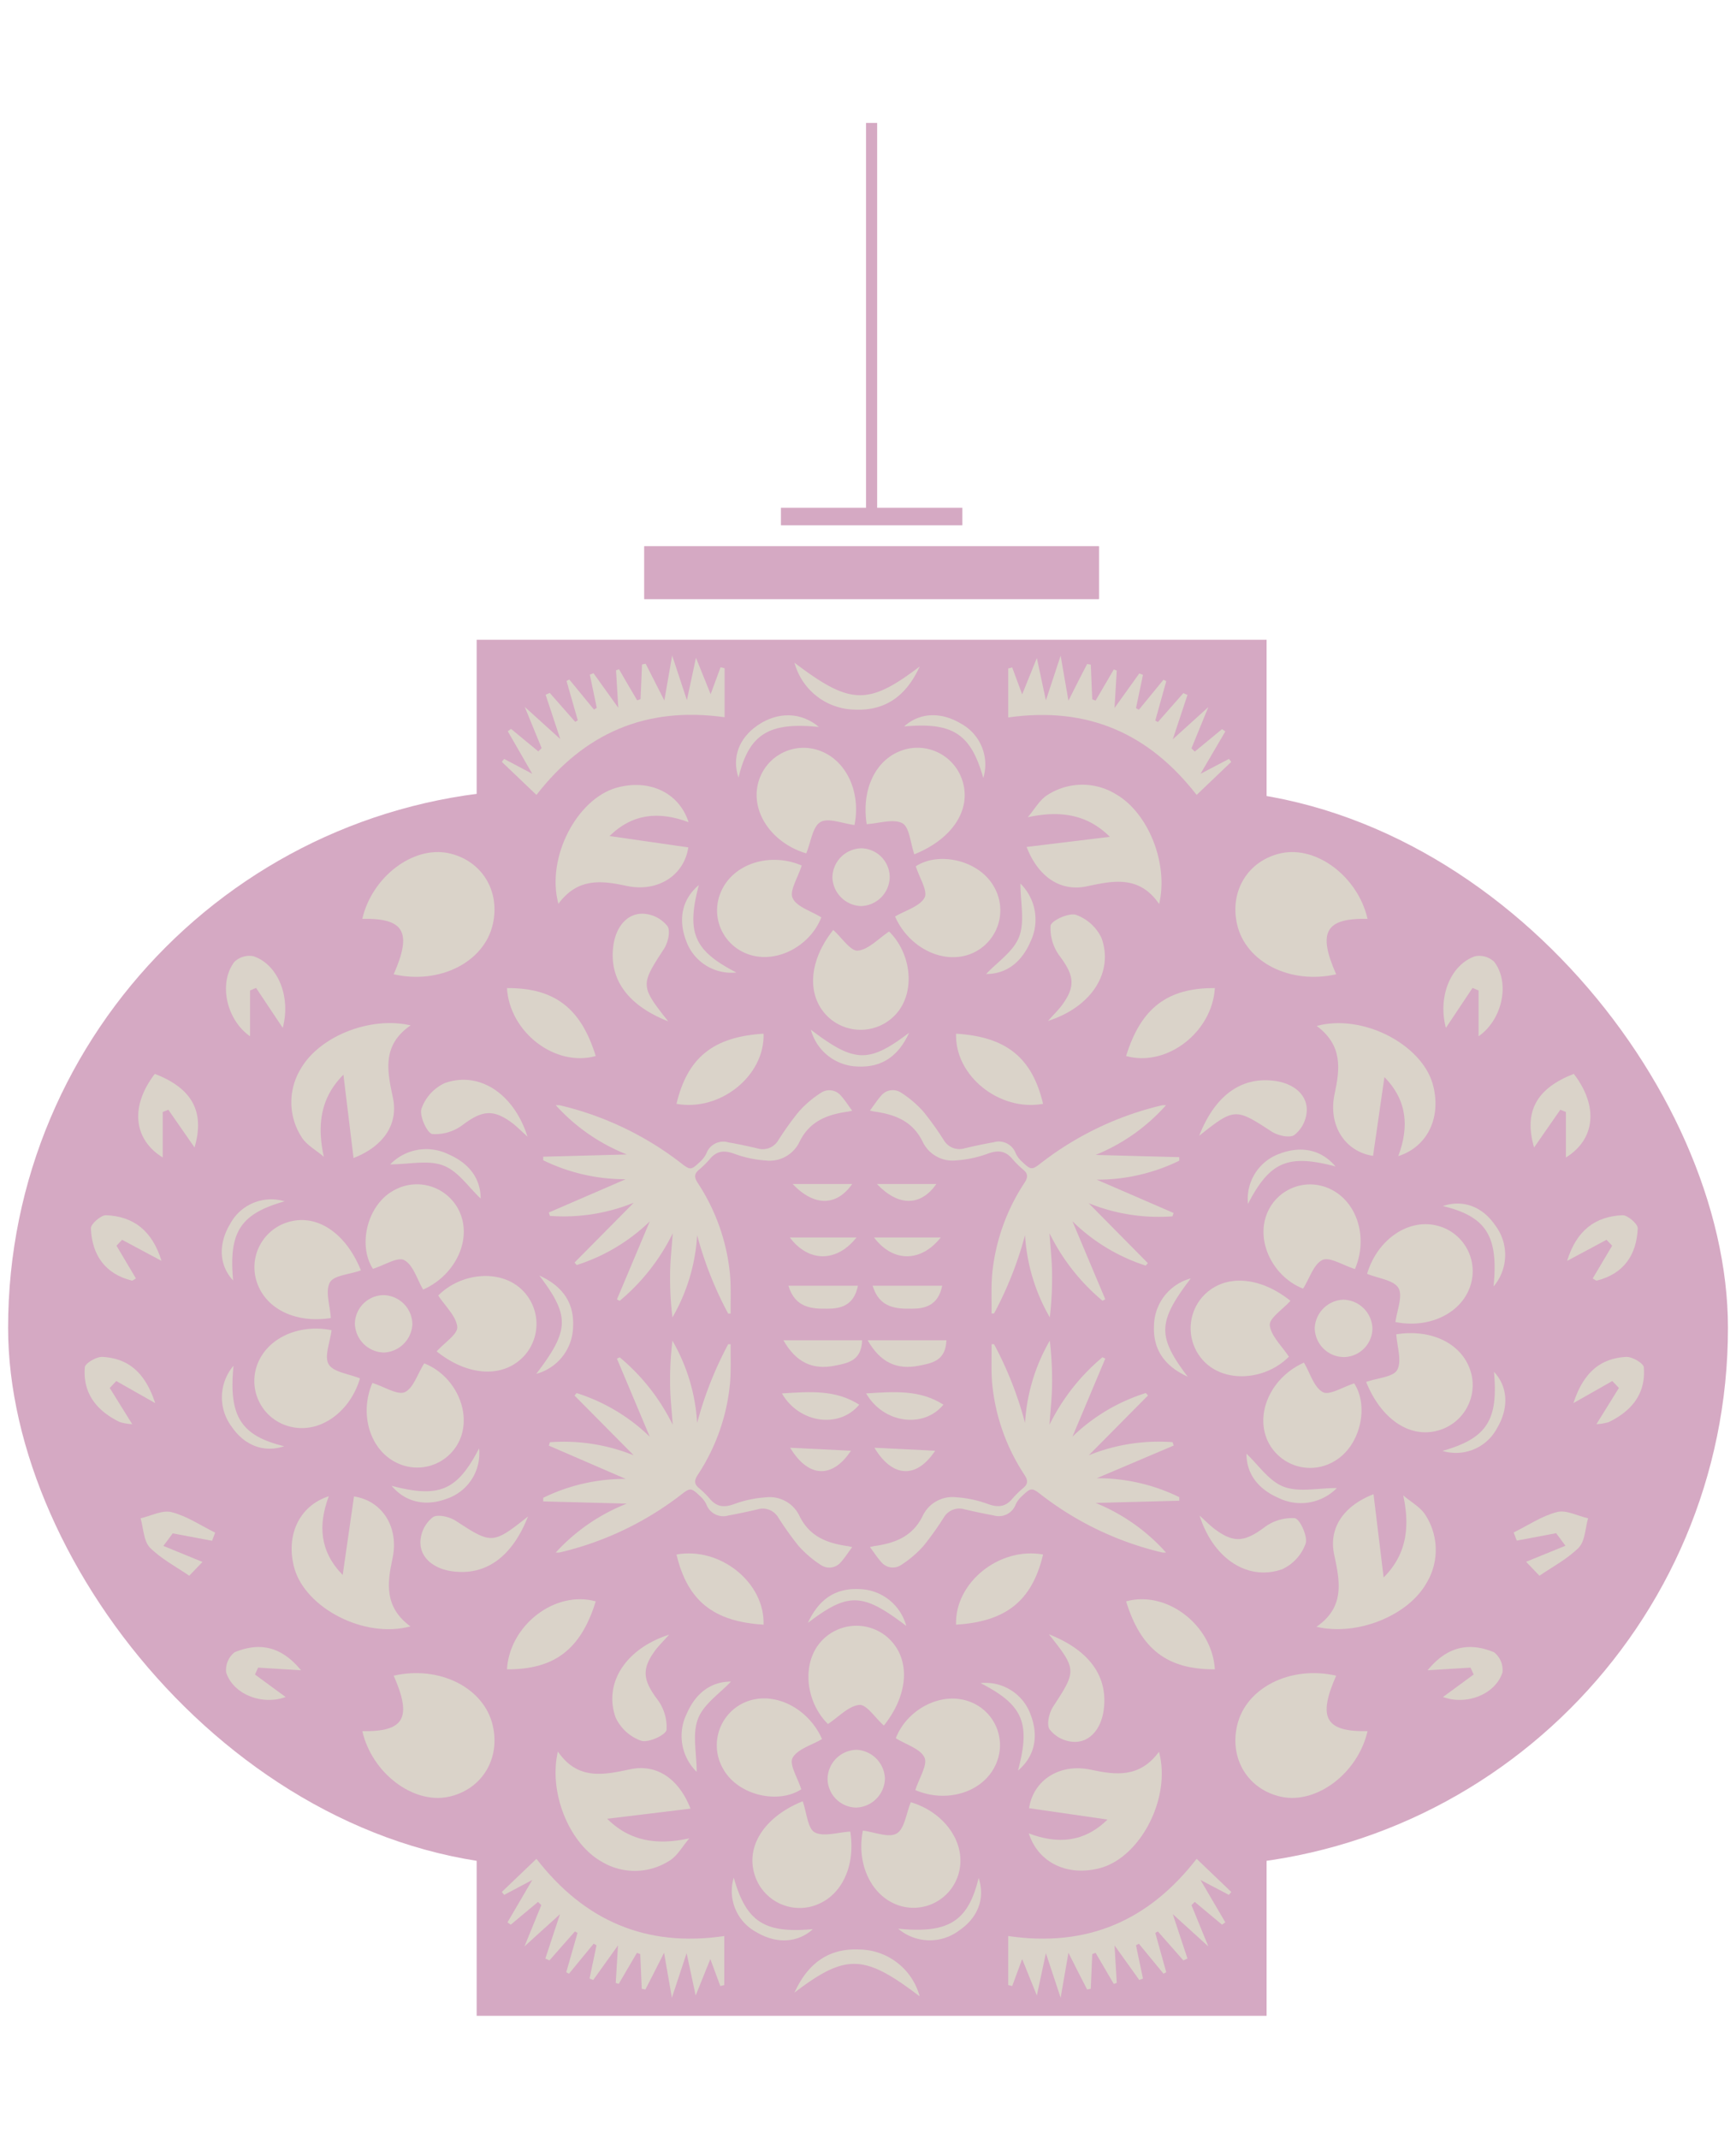 <?xml version="1.0" encoding="UTF-8"?> <svg xmlns="http://www.w3.org/2000/svg" id="Layer_1" data-name="Layer 1" viewBox="0 0 308.66 380.23"><defs><style> .cls-1 { fill: #d5a9c3; } .cls-2 { fill: #dad3c9; } </style></defs><g><rect class="cls-1" x="1.44" y="140.33" width="305.79" height="191.46" rx="95.73"></rect><g><rect class="cls-1" x="84.75" y="113.74" width="140.45" height="44.64"></rect><rect class="cls-1" x="84.75" y="313.73" width="140.45" height="44.64"></rect></g><rect class="cls-1" x="114.55" y="97.12" width="80.83" height="9.37"></rect><rect class="cls-1" x="138.85" y="90.28" width="32.25" height="3.11"></rect><rect class="cls-1" x="153.98" y="21.86" width="1.98" height="69.97"></rect><rect class="cls-1" x="114.55" y="97.12" width="80.83" height="9.37"></rect><g><path class="cls-2" d="M207.31,196.49a4.18,4.18,0,0,0-.67,0,56,56,0,0,0-21.45,10.2c-1.72,1.33-1.84,1.38-3.48-.17a4.81,4.81,0,0,1-1.1-1.45,3.21,3.21,0,0,0-3.94-2c-1.72.3-3.42.67-5.12,1.06a3.2,3.2,0,0,1-3.7-1.37,53.83,53.83,0,0,0-3.61-5.06,18.66,18.66,0,0,0-4-3.43,2.66,2.66,0,0,0-3.51.45c-.72.79-1.3,1.71-2.06,2.72.4.08.62.15.85.18,3.65.52,6.77,1.71,8.55,5.4a5.89,5.89,0,0,0,6,3.27,20,20,0,0,0,5.47-1.16c1.73-.65,3.08-.64,4.34.77a17.07,17.07,0,0,0,2,2c.92.74.92,1.38.28,2.37a35.59,35.59,0,0,0-5.74,16.13c-.22,2.35-.09,4.74-.12,7.11l.44,0a64.35,64.35,0,0,0,5.51-13.94,33.1,33.1,0,0,0,4.4,14.62,59.8,59.8,0,0,0,.41-7.43c0-2.51-.3-5-.46-7.52a36.69,36.69,0,0,0,9.42,12l.5-.25-5.84-13.87A33,33,0,0,0,203.71,225c.13-.15.25-.3.38-.44L193.56,213.9a33.13,33.13,0,0,0,14.91,2.34c.06-.2.12-.4.19-.6L195,209.72a33.15,33.15,0,0,0,14.67-3.37c0-.21,0-.42,0-.63l-14.87-.4A33.74,33.74,0,0,0,207.31,196.49Z"></path><path class="cls-2" d="M98.82,196.49a4.32,4.32,0,0,1,.68,0A56.17,56.17,0,0,1,121,206.71c1.72,1.33,1.84,1.38,3.47-.17a4.84,4.84,0,0,0,1.11-1.45,3.21,3.21,0,0,1,3.94-2c1.71.3,3.42.67,5.12,1.06a3.2,3.2,0,0,0,3.7-1.37,53.83,53.83,0,0,1,3.61-5.06,18.6,18.6,0,0,1,4-3.43,2.67,2.67,0,0,1,3.52.45c.72.79,1.3,1.71,2.05,2.72-.39.08-.62.15-.85.18-3.65.52-6.76,1.71-8.54,5.4a5.89,5.89,0,0,1-6,3.27,20.07,20.07,0,0,1-5.48-1.16c-1.72-.65-3.07-.64-4.33.77a16.42,16.42,0,0,1-2,2c-.91.74-.91,1.38-.27,2.37a35.69,35.69,0,0,1,5.73,16.13c.22,2.35.1,4.74.13,7.11l-.44,0a64.89,64.89,0,0,1-5.52-13.94,33,33,0,0,1-4.39,14.62,57.94,57.94,0,0,1-.42-7.43c0-2.51.3-5,.47-7.52a36.59,36.59,0,0,1-9.43,12l-.49-.25,5.84-13.87a33.09,33.09,0,0,1-13,7.76l-.38-.44,10.53-10.64a33.17,33.17,0,0,1-14.91,2.34c-.06-.2-.13-.4-.19-.6l13.67-5.92a33.15,33.15,0,0,1-14.67-3.37c0-.21,0-.42,0-.63l14.87-.4A33.82,33.82,0,0,1,98.82,196.49Z"></path></g><g><path class="cls-2" d="M98.82,276a3.54,3.54,0,0,0,.68,0A56.34,56.34,0,0,0,121,265.8c1.72-1.33,1.84-1.38,3.47.18a4.68,4.68,0,0,1,1.11,1.44,3.21,3.21,0,0,0,3.94,2c1.71-.31,3.42-.68,5.12-1.07a3.2,3.2,0,0,1,3.7,1.37,55.31,55.31,0,0,0,3.61,5.07,19.18,19.18,0,0,0,4,3.43,2.67,2.67,0,0,0,3.52-.46c.72-.79,1.3-1.71,2.05-2.72-.39-.08-.62-.15-.85-.18-3.65-.52-6.76-1.71-8.54-5.39a5.86,5.86,0,0,0-6-3.27,20.05,20.05,0,0,0-5.48,1.15c-1.72.65-3.07.64-4.33-.76a16.5,16.5,0,0,0-2-2c-.91-.74-.91-1.37-.27-2.37a35.65,35.65,0,0,0,5.73-16.13c.22-2.35.1-4.74.13-7.11l-.44,0a64.77,64.77,0,0,0-5.52,14,33,33,0,0,0-4.39-14.63,58,58,0,0,0-.42,7.43c0,2.51.3,5,.47,7.52a36.55,36.55,0,0,0-9.43-12l-.49.24,5.84,13.88a33,33,0,0,0-13-7.76c-.13.14-.26.29-.38.44l10.53,10.63a33.17,33.17,0,0,0-14.91-2.33c-.06.2-.13.4-.19.6l13.67,5.92a33,33,0,0,0-14.67,3.36c0,.21,0,.42,0,.64l14.87.39A33.93,33.93,0,0,0,98.82,276Z"></path><path class="cls-2" d="M207.31,276a3.43,3.43,0,0,1-.67,0,56.2,56.2,0,0,1-21.45-10.21c-1.72-1.33-1.84-1.38-3.48.18a4.65,4.65,0,0,0-1.1,1.44,3.21,3.21,0,0,1-3.94,2c-1.72-.31-3.42-.68-5.12-1.07a3.2,3.2,0,0,0-3.7,1.37,55.31,55.31,0,0,1-3.61,5.07,19.23,19.23,0,0,1-4,3.43,2.66,2.66,0,0,1-3.51-.46c-.72-.79-1.3-1.71-2.06-2.72.4-.08.62-.15.85-.18,3.65-.52,6.77-1.71,8.55-5.39a5.86,5.86,0,0,1,6-3.27,20,20,0,0,1,5.47,1.15c1.73.65,3.08.64,4.34-.76a17.16,17.16,0,0,1,2-2c.92-.74.92-1.37.28-2.37a35.55,35.55,0,0,1-5.74-16.13c-.22-2.35-.09-4.74-.12-7.11l.44,0a64.23,64.23,0,0,1,5.51,14,33.11,33.11,0,0,1,4.4-14.63,59.9,59.9,0,0,1,.41,7.43c0,2.51-.3,5-.46,7.52a36.65,36.65,0,0,1,9.42-12l.5.24-5.84,13.88a32.84,32.84,0,0,1,13.05-7.76c.13.14.25.29.38.44l-10.53,10.63a33.13,33.13,0,0,1,14.91-2.33c.06.2.12.4.19.6L195,262.8a33,33,0,0,1,14.67,3.36c0,.21,0,.42,0,.64l-14.87.39A33.85,33.85,0,0,1,207.31,276Z"></path></g><g><path class="cls-2" d="M27.59,249.44c-1.71-5.23-4.59-7.94-9.36-8.21-1.06-.06-3.09,1.12-3.15,1.85-.38,4.67,2.16,7.76,6.21,9.73a9.18,9.18,0,0,0,2.22.38l-4-6.44,1.17-1.23Z"></path><path class="cls-2" d="M45.07,170a3.85,3.85,0,0,0-3.4,1c-2.88,3.81-1.39,10.33,2.79,13.23v-8.14l1.07-.46,4.74,7.1C51.75,177.18,49.41,171.47,45.07,170Z"></path><path class="cls-2" d="M28.72,224.16c-1.67-5.41-5-7.92-9.88-8.12-.9,0-2.71,1.55-2.68,2.33.2,4.71,2.47,8.09,7.3,9.3.13,0,.3-.15.71-.38l-3.46-5.83,1-1.05Z"></path><path class="cls-2" d="M27.53,190.91c-4.42,5.75-3.83,11.62,1.4,14.87v-8.09l1-.4L34.59,204C36.46,197.61,34.15,193.48,27.53,190.91Z"></path><path class="cls-2" d="M25,269.92c.51,1.78.52,4,1.65,5.21,2,2,4.63,3.39,7,5L36,277.68l-6.95-2.85c.55-.74,1.11-1.48,1.66-2.23l7,1.32c.18-.48.36-1,.55-1.45-2.57-1.26-5-2.94-7.75-3.64C28.86,268.4,26.84,269.51,25,269.92Z"></path><path class="cls-2" d="M40.21,297.32c1.27,3.94,6.46,5.9,10.57,4.37l-5.45-4,.56-1.22,7.63.47c-3.55-4.35-7.49-5-11.81-3.2A4,4,0,0,0,40.21,297.32Z"></path></g><g><path class="cls-2" d="M279.76,249.44c1.71-5.23,4.59-7.94,9.36-8.21,1.06-.06,3.09,1.12,3.15,1.85.38,4.67-2.16,7.76-6.21,9.73a9.18,9.18,0,0,1-2.22.38l4-6.44-1.17-1.23Z"></path><path class="cls-2" d="M262.28,170a3.85,3.85,0,0,1,3.4,1c2.88,3.81,1.39,10.33-2.79,13.23v-8.14l-1.07-.46-4.74,7.1C255.6,177.18,257.94,171.47,262.28,170Z"></path><path class="cls-2" d="M278.63,224.16c1.67-5.41,5-7.92,9.88-8.12.9,0,2.71,1.55,2.68,2.33-.2,4.71-2.47,8.09-7.3,9.3-.13,0-.3-.15-.71-.38l3.46-5.83-1-1.05Z"></path><path class="cls-2" d="M279.82,190.91c4.42,5.75,3.83,11.62-1.4,14.87v-8.09l-1-.4L272.76,204C270.89,197.61,273.2,193.48,279.82,190.91Z"></path><path class="cls-2" d="M282.36,269.92c-.51,1.78-.52,4-1.65,5.21-2,2-4.63,3.39-7,5l-2.37-2.48,7-2.85c-.55-.74-1.11-1.48-1.66-2.23l-7,1.32c-.18-.48-.37-1-.55-1.45,2.57-1.26,5-2.94,7.75-3.64C278.49,268.4,280.51,269.51,282.36,269.92Z"></path><path class="cls-2" d="M267.14,297.32c-1.27,3.94-6.46,5.9-10.57,4.37l5.45-4-.56-1.22-7.63.47c3.55-4.35,7.49-5,11.81-3.2A4,4,0,0,1,267.14,297.32Z"></path></g><g><path class="cls-2" d="M176.7,157.6c-2.67-4.72-9.81-6.26-13.87-3.59.65,2.07,2.18,4.41,1.55,5.58-.86,1.57-3.38,2.25-5.24,3.35,2.59,5.86,9.22,8.92,14.29,6.26A8.34,8.34,0,0,0,176.7,157.6Z"></path><path class="cls-2" d="M198.4,141.19a11.41,11.41,0,0,0-12.09.1c-1.47.87-2.4,2.66-3.58,4,6.09-1.33,10.78-.33,14.6,3.48l-14.8,1.8c2.06,5.31,6,8,10.71,7s9.32-2,12.86,3.15C207.8,153.35,204.06,144.42,198.4,141.19Z"></path><path class="cls-2" d="M191.31,162.64c-1.25-.41-4.36,1-4.52,1.93a8.24,8.24,0,0,0,1.72,5.52c2.47,3.36,2.76,5.32.26,8.67-.59.79-1.31,1.48-2.43,2.74,7.72-2.47,11.68-8.63,9.52-14.71A8,8,0,0,0,191.31,162.64Z"></path><path class="cls-2" d="M181.2,166.54c-1,2.63-3.92,4.53-5.87,6.62,3.67,0,6.34-2.17,7.87-5.72a9,9,0,0,0-1.77-10.36C181.43,160.43,182.24,163.84,181.2,166.54Z"></path><path class="cls-2" d="M152.51,169c-1.27.12-2.79-2.26-4.36-3.67-4.49,5.62-4.84,12.06-.59,15.75a8.47,8.47,0,0,0,11.78-.83c3.48-3.91,2.71-10.74-1.26-14.64C156.15,166.89,154.41,168.83,152.51,169Z"></path><path class="cls-2" d="M134.79,139.24c-1.35,5.3,2.65,10.73,8.56,12.47.83-2,1.12-4.74,2.52-5.56s3.95.26,6.06.52c1.23-6.11-1.69-12.13-7.05-13.48A8.34,8.34,0,0,0,134.79,139.24Z"></path><path class="cls-2" d="M148,156a5.29,5.29,0,0,0,5,5.08,5.23,5.23,0,0,0,5.19-5.22,5.16,5.16,0,0,0-4.95-5.05A5.26,5.26,0,0,0,148,156Z"></path><path class="cls-2" d="M174.83,138.31a8.27,8.27,0,0,0-4-9.68c-3.58-2.14-7.36-1.95-10.07.52C169.4,128.36,172.62,130.45,174.83,138.31Z"></path><path class="cls-2" d="M160.43,146.35c1.27.68,1.42,3.46,2.14,5.53,6.77-2.72,10.26-8,8.5-13.23a8.38,8.38,0,0,0-9.78-5.51c-5.37,1.26-8.21,6.93-7.19,13.38C156.31,146.38,158.83,145.51,160.43,146.35Z"></path><path class="cls-2" d="M140.93,159.66c-.6-1.29.92-3.57,1.61-5.79-5.62-2.41-12.27-.38-14.41,4.81a8.25,8.25,0,0,0,4.55,10.83c5.06,2.06,11.31-1.18,13.35-6.42C144.18,161.94,141.65,161.22,140.93,159.66Z"></path><path class="cls-2" d="M145.6,129.23c-3.16-2.64-7.26-2.76-10.87-.3-3.35,2.28-4.63,5.74-3.43,9.31C133.17,130.52,136.65,128.33,145.6,129.23Z"></path><path class="cls-2" d="M124.26,157.34c-2.93,2.46-3.75,6-2.27,9.9a8.54,8.54,0,0,0,8.93,5.65C123.39,169,122,165.83,124.26,157.34Z"></path><path class="cls-2" d="M144.17,183.06a8.85,8.85,0,0,0,8.35,6.54c4.08.2,7.15-1.66,9.12-6C154.43,189.08,151.9,188.94,144.17,183.06Z"></path><path class="cls-2" d="M118.7,164.69a5.83,5.83,0,0,0-3.89-2.21c-3-.39-5.24,2-5.75,5.59-.82,5.89,2.42,10.62,9.75,13.5-5-6.28-4.92-6.49-.78-12.84C118.75,167.64,119.24,165.61,118.7,164.69Z"></path><path class="cls-2" d="M108.37,148.63c4.17-4.06,8.84-4.41,14.06-2.46-1.72-5.33-7.07-7.74-12.84-6.12-7,2-12.52,12.37-10.31,20.63,3.43-4.64,7.62-4.16,12.1-3.19,5.58,1.2,10.26-1.87,11-6.84Z"></path></g><g><path class="cls-2" d="M128.6,314.51c2.66,4.72,9.8,6.25,13.86,3.59-.64-2.07-2.17-4.41-1.54-5.58.86-1.57,3.37-2.25,5.24-3.35-2.6-5.86-9.22-8.92-14.29-6.26A8.34,8.34,0,0,0,128.6,314.51Z"></path><path class="cls-2" d="M106.9,330.92a11.41,11.41,0,0,0,12.09-.1c1.47-.87,2.4-2.66,3.57-4-6.09,1.33-10.77.33-14.6-3.48l14.81-1.8c-2.06-5.31-6-8-10.72-7s-9.31,2-12.86-3.15C97.5,318.76,101.24,327.69,106.9,330.92Z"></path><path class="cls-2" d="M114,309.47c1.24.41,4.36-1,4.51-1.93a8.17,8.17,0,0,0-1.71-5.52c-2.48-3.36-2.76-5.32-.26-8.67.59-.79,1.31-1.48,2.43-2.74-7.72,2.47-11.68,8.63-9.52,14.71A7.93,7.93,0,0,0,114,309.47Z"></path><path class="cls-2" d="M124.1,305.57c1-2.63,3.91-4.53,5.86-6.62-3.66,0-6.33,2.17-7.86,5.72A8.94,8.94,0,0,0,123.87,315C123.87,311.68,123.06,308.27,124.1,305.57Z"></path><path class="cls-2" d="M152.79,303.1c1.27-.12,2.78,2.26,4.36,3.67,4.49-5.62,4.83-12.06.58-15.75a8.46,8.46,0,0,0-11.77.83c-3.49,3.91-2.71,10.74,1.25,14.64C149.14,305.22,150.88,303.28,152.79,303.1Z"></path><path class="cls-2" d="M170.5,332.87c1.35-5.3-2.65-10.73-8.56-12.47-.82,2-1.11,4.74-2.52,5.56s-3.94-.26-6-.52c-1.23,6.11,1.68,12.13,7,13.48A8.33,8.33,0,0,0,170.5,332.87Z"></path><path class="cls-2" d="M157.34,316.16a5.31,5.31,0,0,0-5-5.08,5.25,5.25,0,0,0-5.2,5.22,5.18,5.18,0,0,0,5,5.05A5.28,5.28,0,0,0,157.34,316.16Z"></path><path class="cls-2" d="M130.46,333.8a8.28,8.28,0,0,0,4,9.68c3.57,2.14,7.36,1.95,10.07-.52C135.9,343.75,132.68,341.66,130.46,333.8Z"></path><path class="cls-2" d="M144.87,325.76c-1.27-.68-1.42-3.46-2.15-5.53-6.76,2.72-10.25,8-8.49,13.23A8.38,8.38,0,0,0,144,339c5.37-1.26,8.2-6.93,7.18-13.38C149,325.73,146.47,326.6,144.87,325.76Z"></path><path class="cls-2" d="M164.37,312.45c.6,1.29-.92,3.57-1.62,5.79,5.62,2.41,12.28.38,14.41-4.81a8.24,8.24,0,0,0-4.54-10.83c-5.06-2.06-11.32,1.18-13.35,6.42C161.12,310.17,163.65,310.89,164.37,312.45Z"></path><path class="cls-2" d="M159.69,342.88a8.67,8.67,0,0,0,10.87.3c3.35-2.28,4.63-5.74,3.44-9.31C172.13,341.59,168.65,343.78,159.69,342.88Z"></path><path class="cls-2" d="M181,314.77c2.92-2.46,3.74-6,2.26-9.9a8.53,8.53,0,0,0-8.92-5.65C181.91,303.11,183.26,306.28,181,314.77Z"></path><path class="cls-2" d="M161.13,289.05a8.85,8.85,0,0,0-8.35-6.54c-4.08-.2-7.15,1.66-9.13,6C150.87,283,153.39,283.17,161.13,289.05Z"></path><path class="cls-2" d="M163.52,354.91a11.27,11.27,0,0,0-10.64-8.33c-5.19-.26-9.1,2.11-11.62,7.66C150.45,347.24,153.67,347.42,163.52,354.91Z"></path><path class="cls-2" d="M141.26,117.82a11.29,11.29,0,0,0,10.64,8.33c5.19.26,9.1-2.11,11.62-7.66C154.33,125.49,151.12,125.31,141.26,117.82Z"></path><path class="cls-2" d="M186.6,307.42a5.81,5.81,0,0,0,3.88,2.21c3,.39,5.25-2,5.75-5.59.82-5.89-2.42-10.62-9.74-13.5,5,6.28,4.92,6.49.77,12.84C186.55,304.47,186.05,306.5,186.6,307.42Z"></path><path class="cls-2" d="M196.92,323.48c-4.16,4.06-8.83,4.41-14,2.46,1.71,5.33,7.06,7.74,12.84,6.12,7-2,12.52-12.37,10.31-20.63-3.43,4.64-7.62,4.16-12.1,3.19-5.58-1.2-10.26,1.87-11,6.84Z"></path></g><g><path class="cls-2" d="M69.89,211.7c-4.71,2.67-6.25,9.81-3.58,13.87,2.06-.64,4.41-2.18,5.57-1.54,1.58.85,2.26,3.37,3.35,5.23,5.87-2.59,8.92-9.21,6.26-14.28A8.34,8.34,0,0,0,69.89,211.7Z"></path><path class="cls-2" d="M53.48,190a11.41,11.41,0,0,0,.1,12.08c.88,1.48,2.67,2.41,4,3.58-1.34-6.09-.34-10.78,3.48-14.6.59,4.88,1.18,9.7,1.8,14.81,5.31-2.06,8-6,7-10.72s-2-9.31,3.15-12.86C65.64,180.61,56.72,184.35,53.48,190Z"></path><path class="cls-2" d="M74.94,197.1c-.42,1.24,1,4.36,1.93,4.51a8.13,8.13,0,0,0,5.51-1.71c3.36-2.48,5.33-2.76,8.68-.26.79.59,1.48,1.31,2.73,2.43-2.46-7.72-8.62-11.68-14.71-9.52A7.92,7.92,0,0,0,74.94,197.1Z"></path><path class="cls-2" d="M78.84,207.21c2.63,1,4.52,3.91,6.62,5.86,0-3.66-2.18-6.34-5.73-7.86A8.93,8.93,0,0,0,69.38,207C72.73,207,76.14,206.17,78.84,207.21Z"></path><path class="cls-2" d="M81.3,235.9c.12,1.27-2.25,2.78-3.66,4.35,5.61,4.5,12.06,4.84,15.74.59a8.45,8.45,0,0,0-.83-11.78c-3.9-3.48-10.73-2.7-14.63,1.26C79.19,232.25,81.12,234,81.3,235.9Z"></path><path class="cls-2" d="M51.53,253.61C56.83,255,62.27,251,64,245.05c-2-.82-4.75-1.11-5.57-2.52s.27-3.95.52-6.05c-6.11-1.23-12.12,1.68-13.48,7A8.35,8.35,0,0,0,51.53,253.61Z"></path><path class="cls-2" d="M68.25,240.45a5.29,5.29,0,0,0,5.07-5,5.23,5.23,0,0,0-5.22-5.2,5.16,5.16,0,0,0-5,5A5.27,5.27,0,0,0,68.25,240.45Z"></path><path class="cls-2" d="M50.61,213.57a8.28,8.28,0,0,0-9.68,4c-2.15,3.57-2,7.36.52,10.07C40.65,219,42.75,215.79,50.61,213.57Z"></path><path class="cls-2" d="M58.65,228c.67-1.27,3.46-1.42,5.52-2.15-2.72-6.76-8-10.25-13.22-8.5a8.38,8.38,0,0,0-5.51,9.78c1.26,5.38,6.92,8.21,13.38,7.19C58.68,232.09,57.8,229.58,58.65,228Z"></path><path class="cls-2" d="M72,247.48c-1.3.6-3.58-.92-5.79-1.62-2.41,5.62-.39,12.27,4.81,14.41a8.26,8.26,0,0,0,10.83-4.54c2-5.06-1.19-11.32-6.42-13.35C74.24,244.23,73.52,246.75,72,247.48Z"></path><path class="cls-2" d="M41.52,242.8a8.68,8.68,0,0,0-.3,10.87c2.29,3.35,5.75,4.63,9.31,3.44C42.82,255.24,40.63,251.76,41.52,242.8Z"></path><path class="cls-2" d="M69.63,264.15c2.46,2.92,6.05,3.74,9.9,2.26a8.5,8.5,0,0,0,5.65-8.92C81.29,265,78.12,266.37,69.63,264.15Z"></path><path class="cls-2" d="M95.35,244.24a8.84,8.84,0,0,0,6.54-8.36c.21-4.07-1.65-7.14-6-9.12C101.38,234,101.24,236.5,95.35,244.24Z"></path><path class="cls-2" d="M77,269.7a5.8,5.8,0,0,0-2.21,3.89c-.39,3,2,5.25,5.59,5.75,5.88.82,10.62-2.42,13.5-9.74-6.29,5-6.49,4.92-12.84.77C79.93,269.66,77.91,269.16,77,269.7Z"></path><path class="cls-2" d="M60.93,280c-4.06-4.16-4.41-8.83-2.47-14-5.32,1.71-7.73,7.06-6.11,12.84,2,7,12.36,12.52,20.62,10.3-4.64-3.43-4.15-7.61-3.18-12.1,1.2-5.58-1.87-10.26-6.85-11C62.29,270.54,61.64,275.1,60.93,280Z"></path></g><g><path class="cls-2" d="M237.18,259.81c4.72-2.67,6.26-9.81,3.59-13.87-2.07.65-4.41,2.18-5.57,1.55-1.58-.86-2.26-3.38-3.36-5.24-5.86,2.59-8.91,9.21-6.26,14.29A8.35,8.35,0,0,0,237.18,259.81Z"></path><path class="cls-2" d="M253.59,281.5a11.39,11.39,0,0,0-.1-12.08c-.87-1.47-2.66-2.4-4-3.58,1.33,6.09.34,10.78-3.48,14.6-.59-4.88-1.18-9.7-1.8-14.8-5.31,2.06-8,6-7,10.71s2,9.32-3.15,12.86C241.43,290.91,250.36,287.17,253.59,281.5Z"></path><path class="cls-2" d="M232.14,274.42c.41-1.25-1-4.36-1.93-4.52a8.19,8.19,0,0,0-5.51,1.71c-3.37,2.48-5.33,2.76-8.68.26-.79-.58-1.48-1.3-2.74-2.43,2.47,7.73,8.63,11.69,14.71,9.53A8,8,0,0,0,232.14,274.42Z"></path><path class="cls-2" d="M228.24,264.31c-2.63-1-4.53-3.92-6.62-5.87,0,3.67,2.18,6.34,5.72,7.87a9,9,0,0,0,10.36-1.77C234.35,264.54,230.94,265.34,228.24,264.31Z"></path><path class="cls-2" d="M225.77,235.62c-.12-1.28,2.26-2.79,3.67-4.36-5.61-4.5-12.06-4.84-15.74-.59a8.46,8.46,0,0,0,.82,11.78c3.91,3.48,10.74,2.71,14.64-1.26C227.89,239.26,226,237.52,225.77,235.62Z"></path><path class="cls-2" d="M255.55,217.9c-5.31-1.35-10.74,2.65-12.48,8.56,2,.82,4.74,1.11,5.57,2.52s-.27,4-.53,6.05c6.11,1.24,12.13-1.68,13.48-7A8.34,8.34,0,0,0,255.55,217.9Z"></path><path class="cls-2" d="M238.83,231.06a5.29,5.29,0,0,0-5.07,5,5.22,5.22,0,0,0,5.21,5.2,5.16,5.16,0,0,0,5.05-5A5.28,5.28,0,0,0,238.83,231.06Z"></path><path class="cls-2" d="M256.47,257.94a8.26,8.26,0,0,0,9.68-4c2.14-3.57,2-7.36-.52-10.06C266.42,252.5,264.33,255.72,256.47,257.94Z"></path><path class="cls-2" d="M248.43,243.53c-.67,1.27-3.46,1.43-5.53,2.15,2.72,6.76,8,10.26,13.23,8.5a8.38,8.38,0,0,0,5.51-9.78c-1.26-5.37-6.93-8.21-13.38-7.19C248.4,239.42,249.28,241.93,248.43,243.53Z"></path><path class="cls-2" d="M235.12,224c1.3-.6,3.57.91,5.79,1.61,2.41-5.62.38-12.27-4.81-14.41a8.25,8.25,0,0,0-10.83,4.55c-2.05,5.05,1.19,11.31,6.42,13.34C232.84,227.28,233.56,224.76,235.12,224Z"></path><path class="cls-2" d="M265.55,228.71a8.67,8.67,0,0,0,.3-10.87c-2.28-3.35-5.74-4.63-9.31-3.43C264.26,216.27,266.45,219.76,265.55,228.71Z"></path><path class="cls-2" d="M237.45,207.37c-2.47-2.93-6-3.75-9.91-2.27a8.53,8.53,0,0,0-5.65,8.92C225.79,206.5,229,205.14,237.45,207.37Z"></path><path class="cls-2" d="M211.72,227.27a8.86,8.86,0,0,0-6.54,8.36c-.2,4.07,1.66,7.14,6,9.12C205.7,237.54,205.84,235,211.72,227.27Z"></path><path class="cls-2" d="M230.09,201.81a5.8,5.8,0,0,0,2.21-3.89c.39-3-2-5.25-5.59-5.75-5.88-.82-10.62,2.42-13.5,9.75,6.28-5,6.49-4.92,12.84-.78C227.14,201.86,229.17,202.35,230.09,201.81Z"></path><path class="cls-2" d="M246.15,191.48c4.06,4.16,4.41,8.84,2.46,14.06,5.33-1.72,7.74-7.07,6.12-12.85-2-7-12.37-12.51-20.63-10.3,4.64,3.43,4.16,7.62,3.19,12.1-1.2,5.58,1.87,10.26,6.84,11C244.79,201,245.44,196.42,246.15,191.48Z"></path></g><path class="cls-2" d="M70,173.21c8.14,1.85,16.07-2.14,17.61-8.86,1.39-6-2-11.41-7.84-12.67-6.32-1.35-13.64,4.21-15.35,11.67C71.89,163.21,73.3,165.7,70,173.21Z"></path><path class="cls-2" d="M237.57,173.21c-8.14,1.85-16.07-2.14-17.61-8.86-1.39-6,2-11.41,7.84-12.67,6.32-1.35,13.64,4.21,15.35,11.67C235.66,163.21,234.25,165.7,237.57,173.21Z"></path><path class="cls-2" d="M237.57,297.9c-8.14-1.85-16.07,2.14-17.61,8.86-1.39,6,2,11.41,7.84,12.67,6.32,1.35,13.64-4.22,15.35-11.67C235.66,307.9,234.25,305.41,237.57,297.9Z"></path><path class="cls-2" d="M70,297.9c8.14-1.85,16.07,2.14,17.61,8.86,1.39,6-2,11.41-7.84,12.67-6.32,1.35-13.64-4.22-15.35-11.67C71.89,307.9,73.3,305.41,70,297.9Z"></path><g><path class="cls-2" d="M95.38,330.46l-6.16,5.89.42.52,5-2.65-4.41,7.53.58.42,4.85-4.05.59.57-3,7.34,6.32-5.73-2.61,7.89.73.33,4.53-5.15.46.26-2,7,.49.25,4.38-5.33.51.29q-.63,3-1.24,5.91l.66.25,4.4-6.15c-.17,2.86-.29,4.76-.4,6.67l.53.18q1.6-2.76,3.23-5.52l.6.22q.13,3.09.26,6.16l.65.13c1-1.94,2-3.87,3.32-6.53.5,2.9.85,4.93,1.39,8,1-3,1.66-5,2.62-7.93.6,2.82,1,4.7,1.61,7.53l2.61-6.48,1.77,4.8.71-.18c0-2.7,0-5.41,0-8.71C114.77,346.25,103.87,341.4,95.38,330.46Z"></path><path class="cls-2" d="M212.76,330.46l6.16,5.89-.42.52-5.05-2.65,4.41,7.53-.58.42-4.85-4.05-.59.57,3,7.34-6.32-5.73,2.61,7.89-.73.33-4.53-5.15-.46.26,1.95,7-.49.25-4.38-5.33-.51.29q.63,3,1.24,5.91l-.66.25-4.4-6.15c.17,2.86.29,4.76.4,6.67l-.53.18q-1.61-2.76-3.23-5.52l-.6.22q-.14,3.09-.26,6.16l-.65.13c-1-1.94-2-3.87-3.32-6.53-.5,2.9-.85,4.93-1.39,8-1-3-1.65-5-2.62-7.93-.6,2.82-1,4.7-1.61,7.53l-2.61-6.48-1.77,4.8-.71-.18c0-2.7,0-5.41,0-8.71C193.37,346.25,204.27,341.4,212.76,330.46Z"></path></g><g><path class="cls-2" d="M212.76,141.32l6.16-5.88-.42-.52-5.05,2.65,4.41-7.53-.58-.42-4.85,4-.59-.58,3-7.33-6.32,5.72,2.61-7.88-.73-.33-4.53,5.15-.46-.27,1.95-7-.49-.26-4.38,5.34-.51-.29q.63-3,1.24-5.91l-.66-.25-4.4,6.14c.17-2.85.29-4.76.4-6.66l-.53-.19q-1.61,2.78-3.23,5.53l-.6-.22c-.09-2.06-.18-4.11-.26-6.17l-.65-.12c-1,1.93-2,3.87-3.32,6.53-.5-2.9-.85-4.94-1.39-8l-2.62,7.94c-.6-2.82-1-4.7-1.61-7.53l-2.61,6.47c-.71-1.91-1.24-3.35-1.77-4.79l-.71.18c0,2.7,0,5.4,0,8.71C193.37,125.54,204.27,130.39,212.76,141.32Z"></path><path class="cls-2" d="M95.38,141.32l-6.16-5.88.42-.52,5,2.65L90.28,130l.58-.42,4.85,4,.59-.58-3-7.33,6.32,5.72-2.61-7.88.73-.33,4.53,5.15.46-.27-2-7,.49-.26,4.38,5.34.51-.29q-.63-3-1.24-5.91l.66-.25,4.4,6.14c-.17-2.85-.29-4.76-.4-6.66l.53-.19q1.6,2.78,3.23,5.53l.6-.22c.09-2.06.18-4.11.26-6.17l.65-.12,3.32,6.53c.5-2.9.85-4.94,1.39-8,1,3,1.66,5,2.62,7.94.6-2.82,1-4.7,1.61-7.53l2.61,6.47c.71-1.91,1.24-3.35,1.77-4.79l.71.18c0,2.7,0,5.4,0,8.71C114.77,125.54,103.87,130.39,95.38,141.32Z"></path></g><g><path class="cls-2" d="M120.28,196.24c7.77,1.41,15.73-5,15.48-12.47C126.85,184.31,122.23,188,120.28,196.24Z"></path><g><path class="cls-2" d="M90.14,175.66c.47,7.88,8.59,14.09,15.78,12.08C103.29,179.21,98.58,175.61,90.14,175.66Z"></path><path class="cls-2" d="M216,175.66c-.47,7.88-8.59,14.09-15.78,12.08C202.85,179.21,207.56,175.61,216,175.66Z"></path></g><g><path class="cls-2" d="M216,296.77c-.47-7.88-8.59-14.09-15.78-12.08C202.85,293.22,207.56,296.82,216,296.77Z"></path><path class="cls-2" d="M90.14,296.77c.47-7.88,8.59-14.09,15.78-12.08C103.29,293.22,98.58,296.82,90.14,296.77Z"></path></g><path class="cls-2" d="M185.46,196.24c-7.77,1.41-15.73-5-15.47-12.47C178.89,184.31,183.51,188,185.46,196.24Z"></path></g><g><path class="cls-2" d="M185.46,276.36c-7.77-1.41-15.73,5-15.47,12.47C178.89,288.29,183.51,284.58,185.46,276.36Z"></path><path class="cls-2" d="M120.28,276.36c7.77-1.41,15.73,5,15.48,12.47C126.85,288.29,122.23,284.58,120.28,276.36Z"></path></g><g><path class="cls-2" d="M148.43,242.79c2.29-.45,4.74-.85,4.86-4.52h-14C141.52,242.2,144.46,243.58,148.43,242.79Z"></path><path class="cls-2" d="M152.77,249.72c-4.22-2.69-8.76-2.32-13.75-2C142.11,253.07,149.25,254,152.77,249.72Z"></path><path class="cls-2" d="M147.14,232.66c2.33,0,4.7-.56,5.4-4.09H140.18C141.37,232.53,144.34,232.7,147.14,232.66Z"></path><path class="cls-2" d="M151.3,257.91l-10.81-.53C143.66,262.65,147.92,263,151.3,257.91Z"></path><path class="cls-2" d="M152.28,220H140.43C143.81,224.48,148.79,224.42,152.28,220Z"></path><path class="cls-2" d="M151.52,210.49H140.93C144.83,214.58,148.78,214.4,151.52,210.49Z"></path></g><g><path class="cls-2" d="M163.41,242.79c2.28-.45,4.74-.85,4.86-4.52h-14C156.5,242.2,159.44,243.58,163.41,242.79Z"></path><path class="cls-2" d="M167.74,249.72c-4.21-2.69-8.76-2.32-13.74-2C157.08,253.07,164.22,254,167.74,249.72Z"></path><path class="cls-2" d="M162.12,232.66c2.32,0,4.7-.56,5.4-4.09H155.15C156.35,232.53,159.32,232.7,162.12,232.66Z"></path><path class="cls-2" d="M166.27,257.91l-10.8-.53C158.64,262.65,162.89,263,166.27,257.91Z"></path><path class="cls-2" d="M167.26,220H155.4C158.79,224.48,163.77,224.42,167.26,220Z"></path><path class="cls-2" d="M166.49,210.49H155.91C159.81,214.58,163.75,214.4,166.49,210.49Z"></path></g></g></svg> 